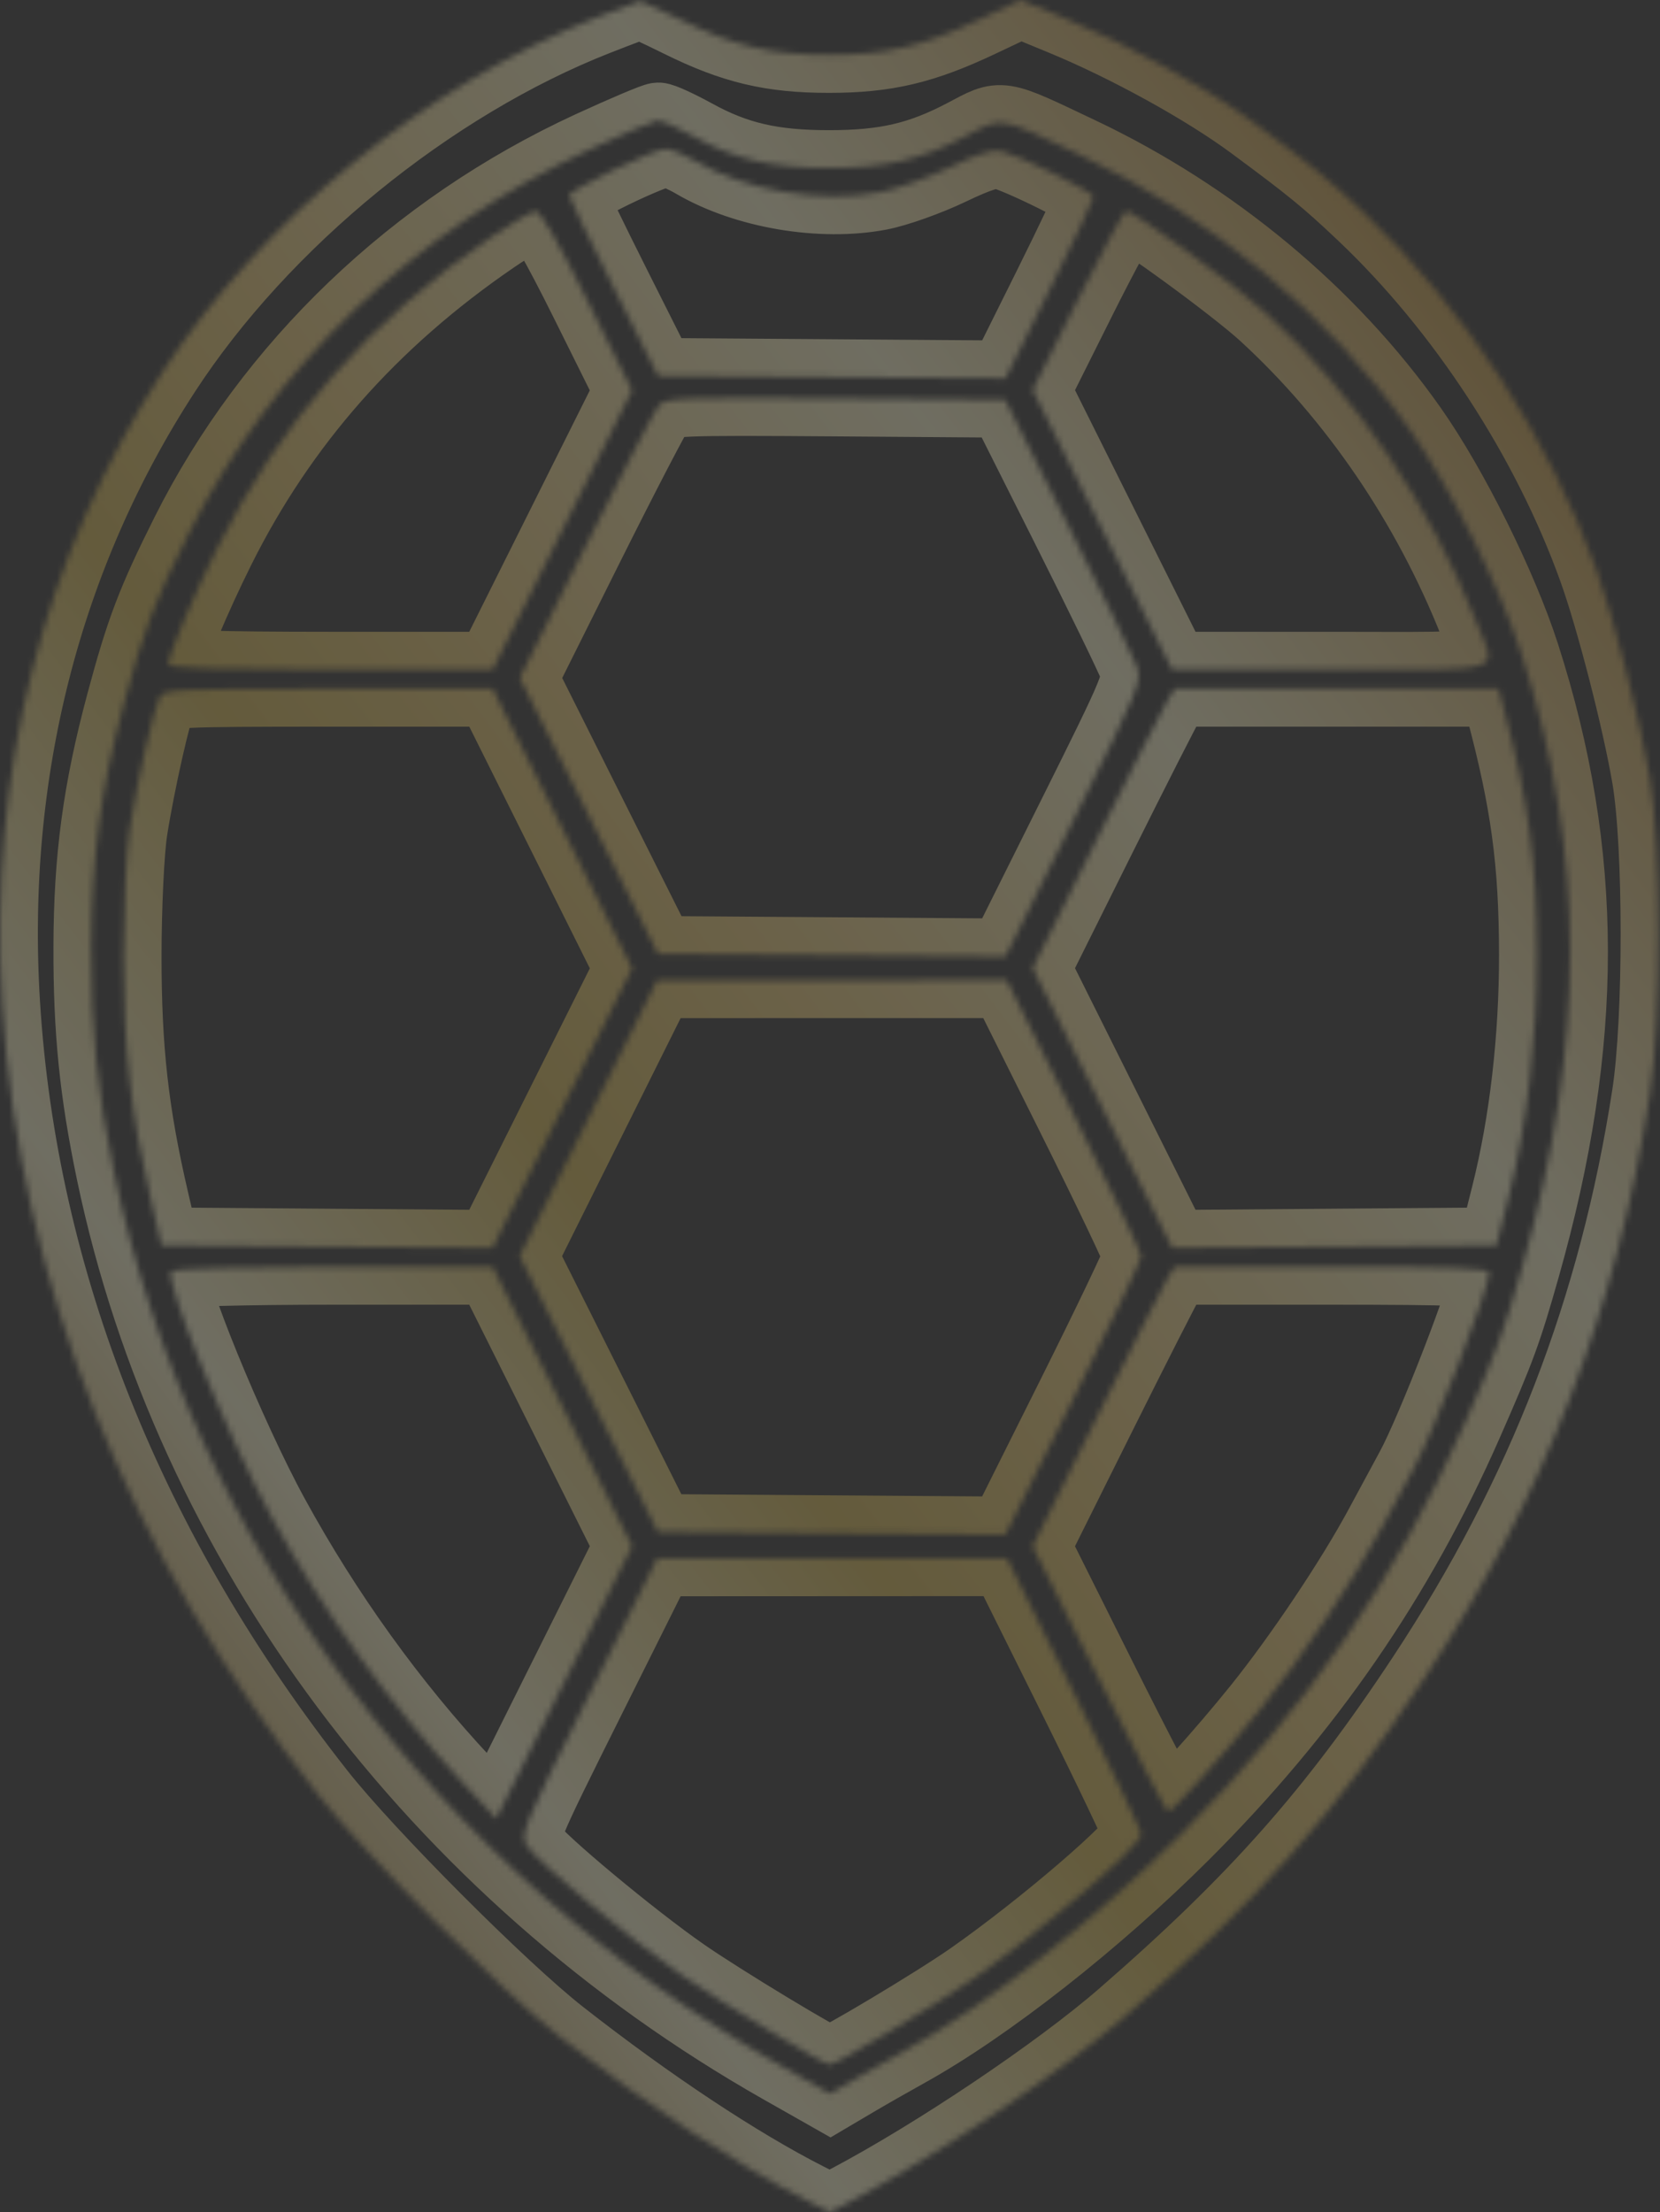 <?xml version="1.0" encoding="UTF-8"?> <svg xmlns="http://www.w3.org/2000/svg" width="277" height="369" viewBox="0 0 277 369" fill="none"><rect x="0" y="0" width="277" height="369" fill="#333333" stroke="none"/><g opacity="0.3"><mask id="path-1-inside-1_99_804" fill="white"><path fill-rule="evenodd" clip-rule="evenodd" d="M99.514 2.933C71.665 13.852 43.619 36.733 27.24 61.898C7.243 92.623 -2.004 128.904 0.363 167.342C3.229 213.869 21.255 258.997 53.095 299.356C61.142 309.554 83.567 332.021 93.353 339.688C108.2 351.319 123.088 361.183 134.658 367.055L138.49 369L141.583 367.365C156.269 359.606 176.765 345.838 187.479 336.536C209.702 317.24 222.764 302.5 237.726 279.837C257.748 249.507 269.797 218.337 275.302 182.621C277.238 170.064 277.231 141.018 275.29 129.63C273.657 120.044 269.311 103.158 266.366 94.955C258.531 73.128 244.315 51.333 227.592 35.506C221.557 29.796 219.008 27.71 209.14 20.415C201.203 14.546 188.155 7.361 177.371 2.92L170.282 0L163.446 3.238C153.977 7.722 147.835 9.173 138.311 9.173C128.752 9.173 122.458 7.678 113.614 3.305C110.097 1.566 107.054 0.156 106.851 0.172C106.648 0.188 103.347 1.431 99.514 2.933ZM115.806 22.814C122.734 26.623 128.809 28.032 138.311 28.032C147.785 28.032 153.603 26.684 161.061 22.76C167.352 19.449 166.401 19.297 180.084 25.783C202.231 36.279 221.801 52.555 235.242 71.656C242.062 81.345 250.273 97.871 253.953 109.311C264.647 142.549 264.667 173.756 254.017 211.308C250.939 222.164 249.983 224.765 244.454 237.341C233.137 263.08 217.922 285.135 197.256 305.762C182.745 320.244 164.536 334.534 151.141 341.95C148.572 343.374 144.681 345.594 142.498 346.883L138.528 349.227L130.562 344.711C72.954 312.046 31.927 257.175 19.046 195.568C16.226 182.075 15.202 171.956 15.236 157.918C15.272 143.171 16.785 131.903 20.687 117.345C23.938 105.217 25.764 100.416 31.436 89.098C45.416 61.199 69.362 38.304 98.683 24.804C104.286 22.224 109.305 20.102 109.837 20.089C110.37 20.075 113.054 21.301 115.806 22.814ZM102.248 28.404C98.232 30.361 94.954 32.244 94.965 32.588C94.976 32.931 98.319 39.846 102.394 47.954L109.802 62.695L138.797 62.904L167.794 63.113L175.133 48.367C179.168 40.257 182.472 33.277 182.472 32.856C182.472 32.048 170.366 26.03 167.077 25.203C165.726 24.863 163.126 25.683 158.488 27.912C154.83 29.67 149.574 31.543 146.81 32.075C137.048 33.953 124.432 31.809 115.953 26.833C114.09 25.74 111.886 24.845 111.057 24.845C110.228 24.845 106.264 26.447 102.248 28.404ZM82.137 39.435C61.829 53.328 46.709 70.467 36.256 91.441C32.197 99.583 28.106 109.323 28.106 110.841C28.106 111.44 36.327 111.701 55.158 111.701H82.208L93.841 88.413L105.475 65.124L98.038 50.164C93.16 40.349 90.186 35.221 89.392 35.252C88.726 35.278 85.461 37.161 82.137 39.435ZM179.789 50.139L172.325 65.074L183.956 88.388L195.587 111.701H222.051C252.251 111.701 249.82 112.483 246.412 103.869C238.569 84.048 226.291 66.025 211.217 52.205C206.212 47.615 189.201 35.204 187.916 35.204C187.552 35.204 183.895 41.925 179.789 50.139ZM109.925 67.666C109.266 68.438 103.782 78.976 97.738 91.083L86.75 113.096L98.279 136.105L109.811 159.114L138.798 159.322L167.786 159.531L179.205 136.638C190.259 114.471 190.593 113.66 189.662 111.085C189.135 109.622 183.982 99.033 178.213 87.553L167.723 66.68L139.423 66.471C113.227 66.277 111.035 66.365 109.925 67.666ZM26.641 116.283C25.676 118.134 22.895 130.433 21.641 138.396C21.087 141.901 20.637 151.405 20.637 159.512C20.635 175.043 21.828 185.674 25.192 200.152L26.953 207.722L54.575 207.93L82.198 208.14L93.841 184.831L105.486 161.522L93.852 138.206L82.217 114.889H54.791C29.481 114.889 27.311 114.996 26.641 116.283ZM194.896 116.682C194.27 117.668 188.935 128.154 183.041 139.985L172.325 161.494L183.963 184.817L195.598 208.14L222.654 207.93L249.708 207.722L251.822 199.312C254.84 187.3 256.474 173.174 256.457 159.24C256.438 143.777 255.076 133.735 250.841 117.877L250.044 114.889H223.04H196.036L194.896 116.682ZM98.198 186.519L86.728 209.53L98.257 232.531L109.784 255.532L138.781 255.742L167.778 255.95L179.104 233.287C185.332 220.822 190.431 210.149 190.435 209.571C190.436 208.992 185.386 198.389 179.21 186.008L167.982 163.497L138.823 163.502L109.666 163.508L98.198 186.519ZM28.565 212.006C27.45 213.811 38.019 239.687 45.324 253.036C54.21 269.276 65.088 284.388 77.241 297.383L82.816 303.34L94.151 280.623L105.484 257.905L93.846 234.607L82.208 211.308H55.603C40.97 211.308 28.802 211.622 28.565 212.006ZM194.896 213.1C194.27 214.087 188.934 224.575 183.039 236.408L172.321 257.922L183.367 280.036C189.442 292.198 194.637 302.149 194.913 302.149C195.647 302.149 204.255 292.605 210.271 285.122C217.22 276.479 225.87 263.557 230.613 254.736C232.733 250.791 235.057 246.489 235.778 245.173C239.263 238.82 248.436 215.106 248.494 212.303C248.51 211.527 242.747 211.308 222.275 211.308H196.036L194.896 213.1ZM98.182 282.955C86.827 305.709 86.713 305.992 88.034 308.011C89.753 310.637 105.329 323.605 113.92 329.561C120.247 333.948 137.513 344.381 138.446 344.381C139.444 344.381 156.269 334.324 162.181 330.194C174.25 321.76 190.428 307.853 190.428 305.909C190.428 305.398 185.389 294.84 179.229 282.447L168.028 259.915L138.847 259.929L109.666 259.942L98.182 282.955Z"></path></mask><path fill-rule="evenodd" clip-rule="evenodd" d="M99.514 2.933C71.665 13.852 43.619 36.733 27.24 61.898C7.243 92.623 -2.004 128.904 0.363 167.342C3.229 213.869 21.255 258.997 53.095 299.356C61.142 309.554 83.567 332.021 93.353 339.688C108.2 351.319 123.088 361.183 134.658 367.055L138.49 369L141.583 367.365C156.269 359.606 176.765 345.838 187.479 336.536C209.702 317.24 222.764 302.5 237.726 279.837C257.748 249.507 269.797 218.337 275.302 182.621C277.238 170.064 277.231 141.018 275.29 129.63C273.657 120.044 269.311 103.158 266.366 94.955C258.531 73.128 244.315 51.333 227.592 35.506C221.557 29.796 219.008 27.71 209.14 20.415C201.203 14.546 188.155 7.361 177.371 2.92L170.282 0L163.446 3.238C153.977 7.722 147.835 9.173 138.311 9.173C128.752 9.173 122.458 7.678 113.614 3.305C110.097 1.566 107.054 0.156 106.851 0.172C106.648 0.188 103.347 1.431 99.514 2.933ZM115.806 22.814C122.734 26.623 128.809 28.032 138.311 28.032C147.785 28.032 153.603 26.684 161.061 22.76C167.352 19.449 166.401 19.297 180.084 25.783C202.231 36.279 221.801 52.555 235.242 71.656C242.062 81.345 250.273 97.871 253.953 109.311C264.647 142.549 264.667 173.756 254.017 211.308C250.939 222.164 249.983 224.765 244.454 237.341C233.137 263.08 217.922 285.135 197.256 305.762C182.745 320.244 164.536 334.534 151.141 341.95C148.572 343.374 144.681 345.594 142.498 346.883L138.528 349.227L130.562 344.711C72.954 312.046 31.927 257.175 19.046 195.568C16.226 182.075 15.202 171.956 15.236 157.918C15.272 143.171 16.785 131.903 20.687 117.345C23.938 105.217 25.764 100.416 31.436 89.098C45.416 61.199 69.362 38.304 98.683 24.804C104.286 22.224 109.305 20.102 109.837 20.089C110.37 20.075 113.054 21.301 115.806 22.814ZM102.248 28.404C98.232 30.361 94.954 32.244 94.965 32.588C94.976 32.931 98.319 39.846 102.394 47.954L109.802 62.695L138.797 62.904L167.794 63.113L175.133 48.367C179.168 40.257 182.472 33.277 182.472 32.856C182.472 32.048 170.366 26.03 167.077 25.203C165.726 24.863 163.126 25.683 158.488 27.912C154.83 29.67 149.574 31.543 146.81 32.075C137.048 33.953 124.432 31.809 115.953 26.833C114.09 25.74 111.886 24.845 111.057 24.845C110.228 24.845 106.264 26.447 102.248 28.404ZM82.137 39.435C61.829 53.328 46.709 70.467 36.256 91.441C32.197 99.583 28.106 109.323 28.106 110.841C28.106 111.44 36.327 111.701 55.158 111.701H82.208L93.841 88.413L105.475 65.124L98.038 50.164C93.16 40.349 90.186 35.221 89.392 35.252C88.726 35.278 85.461 37.161 82.137 39.435ZM179.789 50.139L172.325 65.074L183.956 88.388L195.587 111.701H222.051C252.251 111.701 249.82 112.483 246.412 103.869C238.569 84.048 226.291 66.025 211.217 52.205C206.212 47.615 189.201 35.204 187.916 35.204C187.552 35.204 183.895 41.925 179.789 50.139ZM109.925 67.666C109.266 68.438 103.782 78.976 97.738 91.083L86.75 113.096L98.279 136.105L109.811 159.114L138.798 159.322L167.786 159.531L179.205 136.638C190.259 114.471 190.593 113.66 189.662 111.085C189.135 109.622 183.982 99.033 178.213 87.553L167.723 66.68L139.423 66.471C113.227 66.277 111.035 66.365 109.925 67.666ZM26.641 116.283C25.676 118.134 22.895 130.433 21.641 138.396C21.087 141.901 20.637 151.405 20.637 159.512C20.635 175.043 21.828 185.674 25.192 200.152L26.953 207.722L54.575 207.93L82.198 208.14L93.841 184.831L105.486 161.522L93.852 138.206L82.217 114.889H54.791C29.481 114.889 27.311 114.996 26.641 116.283ZM194.896 116.682C194.27 117.668 188.935 128.154 183.041 139.985L172.325 161.494L183.963 184.817L195.598 208.14L222.654 207.93L249.708 207.722L251.822 199.312C254.84 187.3 256.474 173.174 256.457 159.24C256.438 143.777 255.076 133.735 250.841 117.877L250.044 114.889H223.04H196.036L194.896 116.682ZM98.198 186.519L86.728 209.53L98.257 232.531L109.784 255.532L138.781 255.742L167.778 255.95L179.104 233.287C185.332 220.822 190.431 210.149 190.435 209.571C190.436 208.992 185.386 198.389 179.21 186.008L167.982 163.497L138.823 163.502L109.666 163.508L98.198 186.519ZM28.565 212.006C27.45 213.811 38.019 239.687 45.324 253.036C54.21 269.276 65.088 284.388 77.241 297.383L82.816 303.34L94.151 280.623L105.484 257.905L93.846 234.607L82.208 211.308H55.603C40.97 211.308 28.802 211.622 28.565 212.006ZM194.896 213.1C194.27 214.087 188.934 224.575 183.039 236.408L172.321 257.922L183.367 280.036C189.442 292.198 194.637 302.149 194.913 302.149C195.647 302.149 204.255 292.605 210.271 285.122C217.22 276.479 225.87 263.557 230.613 254.736C232.733 250.791 235.057 246.489 235.778 245.173C239.263 238.82 248.436 215.106 248.494 212.303C248.51 211.527 242.747 211.308 222.275 211.308H196.036L194.896 213.1ZM98.182 282.955C86.827 305.709 86.713 305.992 88.034 308.011C89.753 310.637 105.329 323.605 113.92 329.561C120.247 333.948 137.513 344.381 138.446 344.381C139.444 344.381 156.269 334.324 162.181 330.194C174.25 321.76 190.428 307.853 190.428 305.909C190.428 305.398 185.389 294.84 179.229 282.447L168.028 259.915L138.847 259.929L109.666 259.942L98.182 282.955Z" stroke="url(#paint0_linear_99_804)" stroke-width="12.637" mask="url(#path-1-inside-1_99_804)"></path></g><defs><linearGradient id="paint0_linear_99_804" x1="258.3" y1="49.2" x2="-17.471" y2="259.364" gradientUnits="userSpaceOnUse"><stop stop-color="#C49337"></stop><stop offset="0.275" stop-color="#FCF7CD"></stop><stop offset="0.495" stop-color="#EDCD78"></stop><stop offset="0.63" stop-color="#D6B851"></stop><stop offset="0.825" stop-color="#FDF8D0"></stop><stop offset="1" stop-color="#BB9138"></stop></linearGradient></defs></svg> 